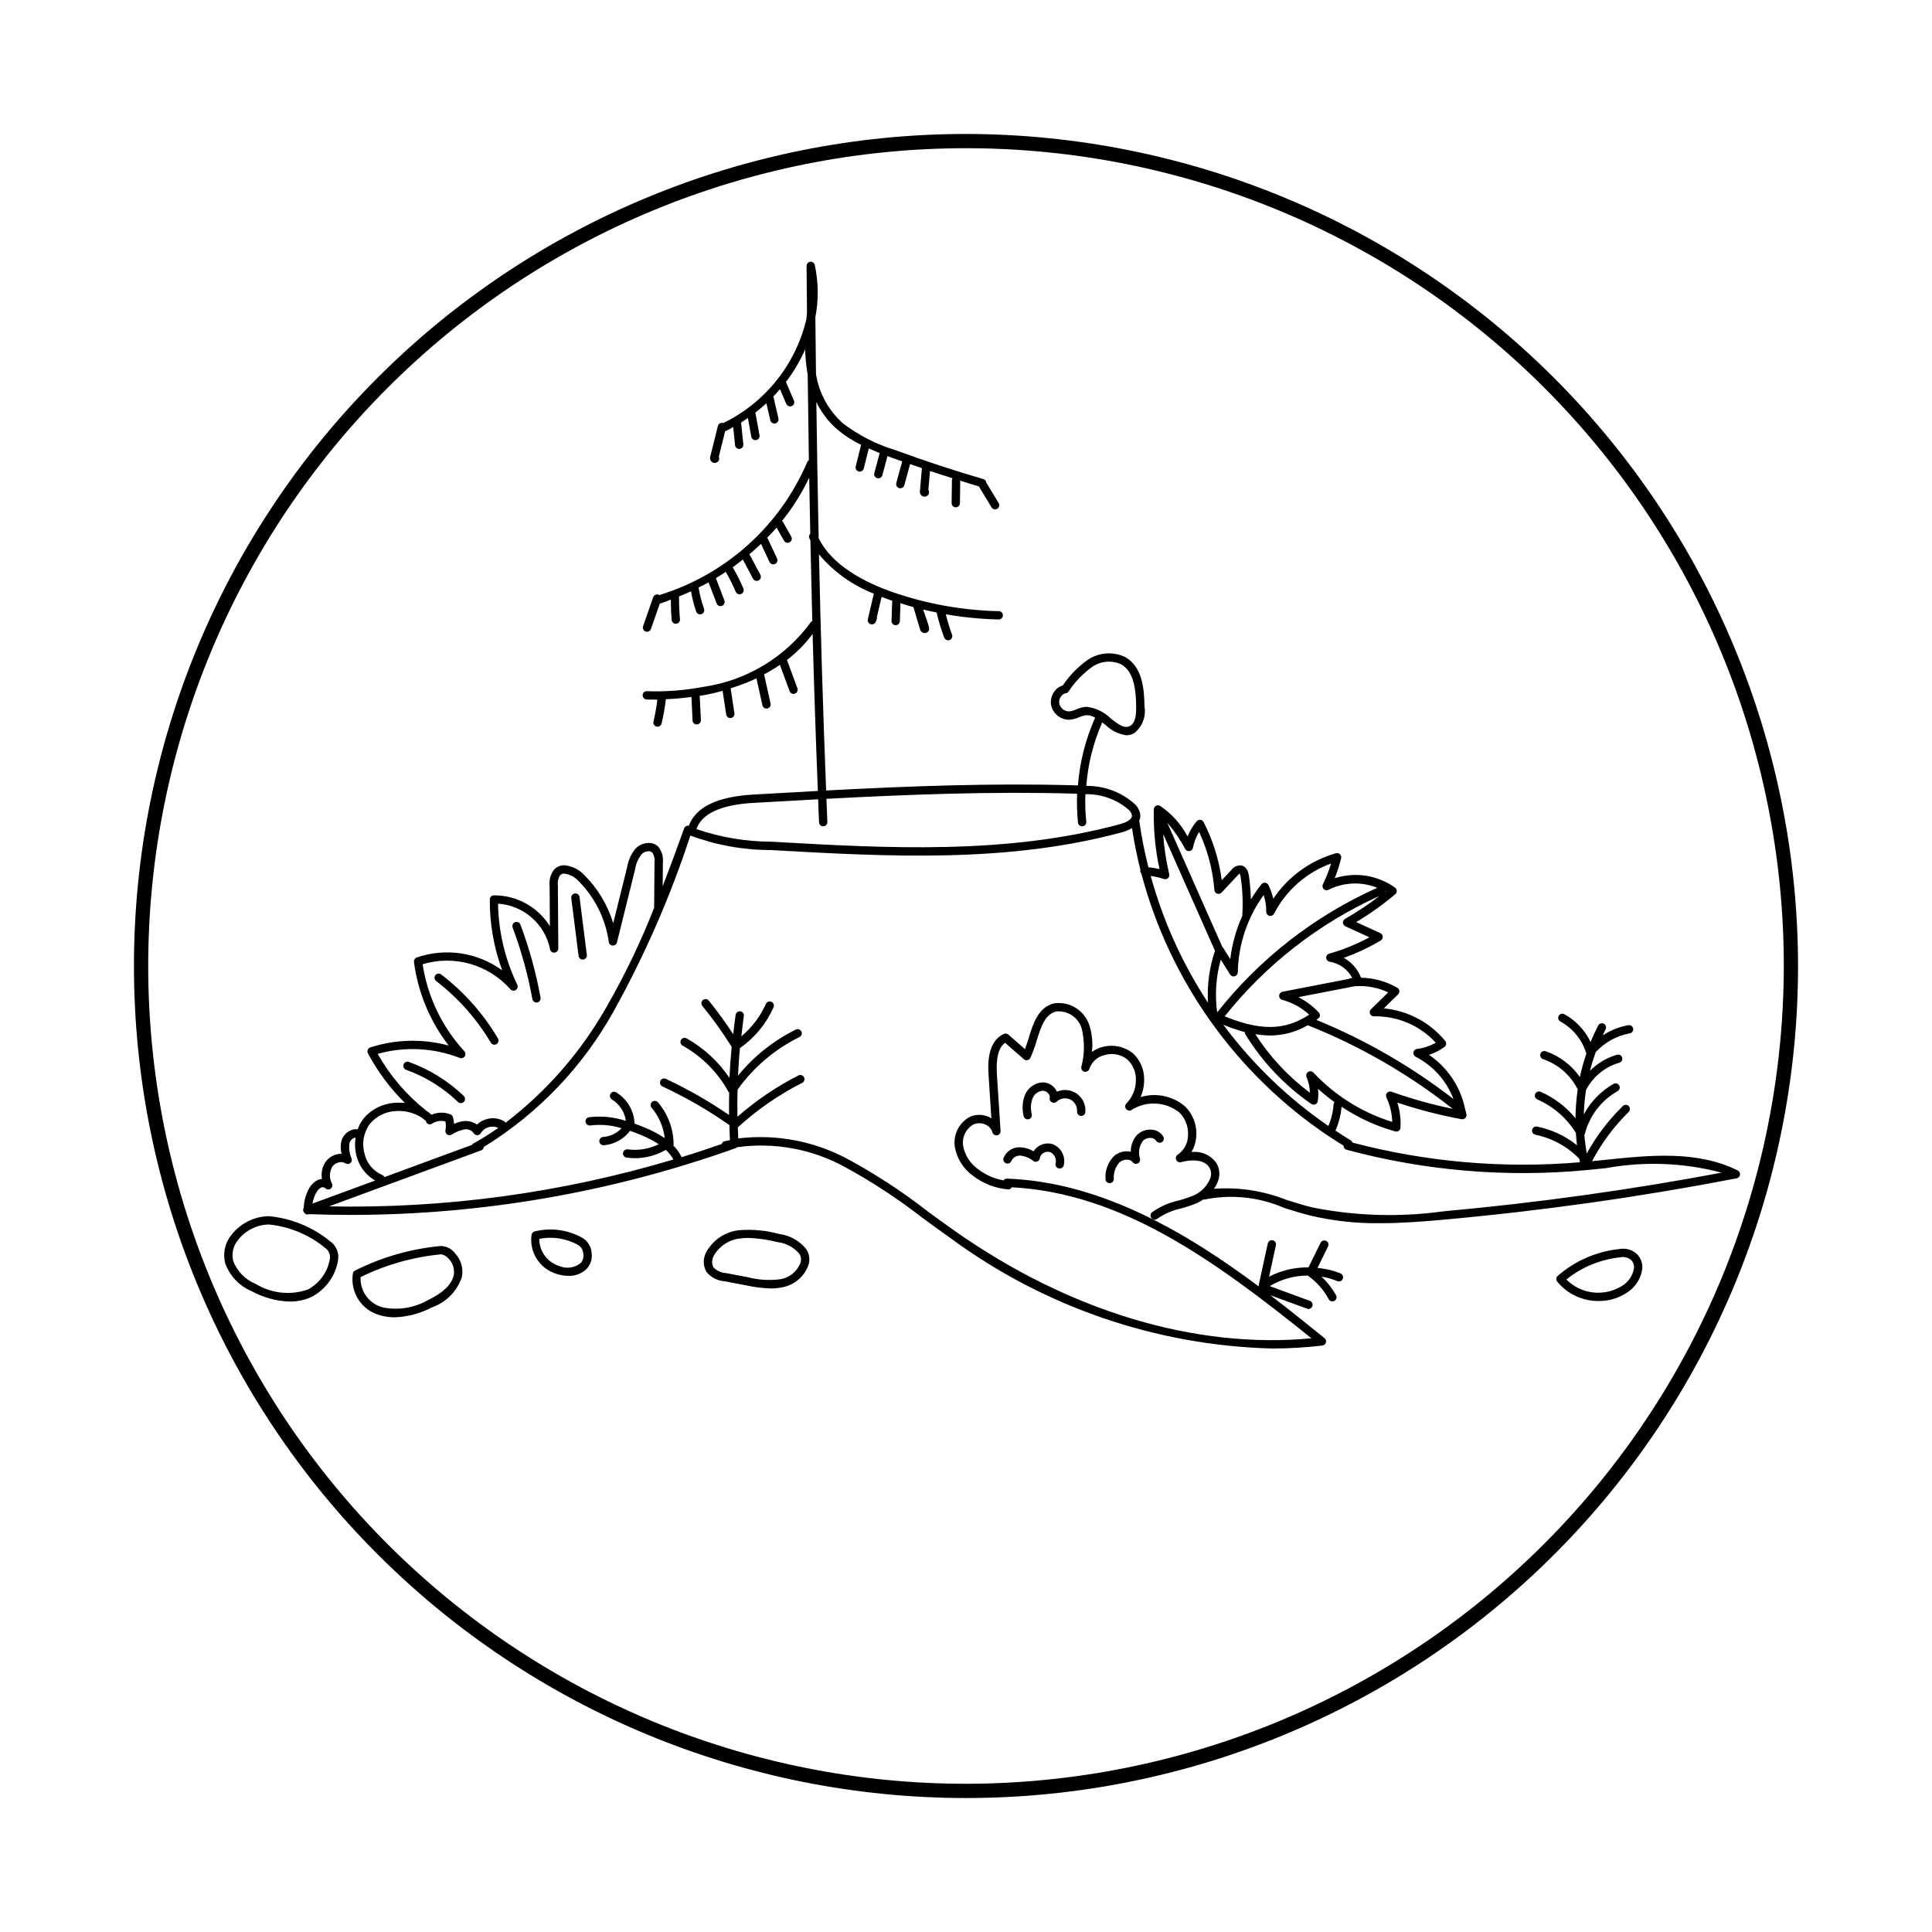 <?xml version="1.0" encoding="UTF-8"?>
<!-- Uploaded to: ICON Repo, www.iconrepo.com, Generator: ICON Repo Mixer Tools -->
<svg fill="#000000" width="800px" height="800px" version="1.1" viewBox="144 144 512 512" xmlns="http://www.w3.org/2000/svg">
 <g>
  <path d="m400 179.5c-58.48 0-114.56 23.23-155.92 64.586-41.352 41.352-64.582 97.434-64.582 155.91 0 58.48 23.23 114.57 64.582 155.92 41.355 41.352 97.438 64.582 155.92 64.582 58.48 0 114.57-23.23 155.92-64.582 41.352-41.352 64.582-97.438 64.582-155.92-0.066-58.457-23.316-114.5-64.656-155.84-41.336-41.336-97.383-64.59-155.84-64.656zm0 437.22c-57.477 0-112.6-22.832-153.25-63.477-40.641-40.641-63.473-95.766-63.473-153.25 0-57.477 22.832-112.6 63.473-153.24 40.645-40.645 95.77-63.477 153.25-63.477 57.48 0 112.6 22.832 153.25 63.477 40.645 40.641 63.477 95.766 63.477 153.24-0.062 57.461-22.918 112.55-63.547 153.18s-95.715 63.484-153.18 63.547z"/>
  <path d="m350.52 471.02c-3.379-0.926-6.894-1.27-10.391-1.023-3.809 0.309-7.199 2.535-9 5.902-0.863 1.629-0.828 3.59 0.094 5.188 1.203 1.445 2.941 2.336 4.816 2.465l5.797 1.102c2.106 0.469 4.25 0.734 6.402 0.797 0.957 0.008 1.91-0.082 2.852-0.262 3.422-0.539 6.242-2.981 7.266-6.293 0.312-1.309 0.07-2.688-0.664-3.816-1.766-2.238-4.34-3.695-7.172-4.059zm5.688 7.387v-0.004c-0.828 2.465-2.973 4.254-5.547 4.621-2.812 0.355-5.664 0.172-8.41-0.535l-5.793-1.102c-1.281-0.062-2.496-0.605-3.394-1.52-0.473-0.969-0.445-2.106 0.074-3.047 1.496-2.66 4.223-4.402 7.269-4.641 0.645-0.078 1.293-0.113 1.945-0.113 2.598 0.098 5.18 0.469 7.699 1.109h0.004c2.246 0.266 4.309 1.371 5.777 3.09 0.422 0.625 0.559 1.402 0.375 2.137z"/>
  <path d="m260.77 474.21h-0.004c-7.894 0.73-15.578 2.934-22.66 6.5-0.277 0.137-0.488 0.391-0.57 0.691-0.859 5.106 2.379 10.008 7.414 11.219 1.188 0.324 2.414 0.484 3.648 0.48 3.449-0.125 6.824-1.027 9.879-2.633 3.738-1.312 6.664-4.277 7.926-8.031 0.441-2.238-0.207-4.555-1.754-6.231-0.898-1.246-2.344-1.988-3.879-1.996zm3.488 7.719c-0.594 2.516-2.801 4.656-6.734 6.555h-0.004c-3.617 2.102-7.875 2.816-11.984 2.012-3.664-0.906-6.168-4.281-5.973-8.051 6.707-3.301 13.961-5.348 21.406-6.039 0.797 0.168 1.508 0.609 2.012 1.246 1.066 1.152 1.535 2.731 1.277 4.277z"/>
  <path d="m285.68 470.34c-0.398 0.098-0.707 0.41-0.805 0.812-0.703 4.691 2.188 9.18 6.75 10.484 0.965 0.312 1.977 0.473 2.992 0.477 1.863 0.074 3.672-0.641 4.977-1.973 1.027-1.199 1.453-2.797 1.16-4.344-0.168-1.496-0.992-2.84-2.254-3.664-3.883-2.227-8.477-2.871-12.82-1.793zm12.289 8.305c-1.566 1.34-3.754 1.684-5.66 0.895-3.199-0.945-5.394-3.883-5.398-7.219 3.59-0.723 7.316-0.109 10.488 1.723h0.004-0.004c0.668 0.5 1.094 1.258 1.176 2.086 0.18 0.887-0.043 1.809-0.605 2.516z"/>
  <path d="m231.42 472.9c-4.606-3.742-10.215-6.035-16.121-6.598-0.117 0-0.234 0-0.352 0.004-3.809 0.16-7.352 2-9.668 5.023-1.672 2.086-2.266 4.836-1.605 7.426 1.211 3.375 3.785 6.086 7.098 7.465 3.082 1.668 6.508 2.598 10.008 2.711 1.973 0.016 3.926-0.391 5.727-1.199 3.809-1.973 6.449-5.644 7.109-9.883 0.266-1.934-0.586-3.848-2.195-4.949zm-5.824 12.828c-4.59 1.609-9.66 1.07-13.805-1.469-2.754-1.109-4.926-3.312-5.988-6.086-0.477-1.934-0.016-3.981 1.246-5.523 1.906-2.488 4.816-4.004 7.949-4.137 0.102 0 0.207-0.004 0.309-0.004v-0.004c5.469 0.57 10.645 2.734 14.891 6.227 0.941 0.66 1.414 1.805 1.219 2.941-0.598 3.438-2.746 6.406-5.82 8.055z"/>
  <path d="m573.28 474.99c-6.094 0.617-11.844 3.109-16.465 7.125-0.438 0.383-0.504 1.039-0.152 1.5 2.695 3.32 6.762 5.223 11.035 5.16 2.606 0.027 5.16-0.715 7.34-2.141 2.262-1.371 3.793-3.684 4.172-6.301 0.156-1.457-0.344-2.906-1.367-3.957-1.219-1.152-2.91-1.664-4.562-1.387zm0.527 9.816h-0.004c-4.707 2.914-10.801 2.199-14.703-1.727 4.129-3.312 9.129-5.359 14.395-5.894 1-0.188 2.027 0.09 2.797 0.758 0.555 0.586 0.816 1.391 0.719 2.191-0.324 1.957-1.496 3.668-3.207 4.672z"/>
  <path d="m604.51 454.18c-10.812-5.344-23.191-4.047-35.168-2.801-1.148 0.121-2.285 0.23-3.426 0.344 2.535-4.828 5.809-9.227 9.703-13.043 0.207-0.203 0.328-0.484 0.332-0.777s-0.109-0.574-0.316-0.785c-0.207-0.211-0.484-0.328-0.777-0.332-0.293 0-0.578 0.113-0.785 0.32-3.785 3.703-7.008 7.938-9.566 12.57-0.293-1.648-0.508-3.309-0.633-4.981 0.043-0.078 0.113-0.137 0.133-0.227 1.234-4.789 4.367-8.871 8.676-11.305 0.531-0.297 0.723-0.969 0.426-1.5s-0.969-0.727-1.5-0.43c-3.34 1.906-6.074 4.719-7.883 8.113 0.062-2.172 0.258-4.336 0.59-6.484 1.82-3.516 5.008-6.125 8.812-7.223 0.586-0.164 0.93-0.773 0.766-1.359-0.168-0.586-0.773-0.93-1.363-0.766-2.715 0.785-5.184 2.25-7.172 4.258 0.426-1.676 0.938-3.328 1.531-4.953 2.379-2.594 5.539-4.34 9.004-4.961 0.289-0.051 0.543-0.211 0.715-0.453 0.168-0.238 0.234-0.535 0.188-0.824-0.113-0.594-0.676-0.992-1.273-0.898-2.414 0.434-4.719 1.352-6.769 2.703 0.254-0.531 0.473-1.078 0.746-1.602 0.285-0.539 0.074-1.207-0.465-1.488-0.539-0.281-1.203-0.074-1.488 0.465-0.746 1.422-1.422 2.879-2.031 4.371h0.004c-1.496-3.117-3.93-5.691-6.957-7.363-0.535-0.289-1.207-0.09-1.496 0.445-0.289 0.535-0.094 1.203 0.441 1.496 3.285 1.793 5.742 4.797 6.848 8.371 0.012 0.039 0.047 0.062 0.062 0.098v0.004c-0.703 2.039-1.285 4.121-1.742 6.231-2.223-3.176-5.394-5.566-9.062-6.832-0.277-0.098-0.582-0.074-0.844 0.059-0.262 0.129-0.461 0.363-0.551 0.645-0.188 0.578 0.125 1.199 0.703 1.391 3.996 1.367 7.297 4.246 9.188 8.02-0.371 2.539-0.57 5.098-0.586 7.664-2.484-3.039-5.648-5.445-9.238-7.027-0.562-0.242-1.211 0.016-1.453 0.574-0.242 0.562 0.016 1.211 0.574 1.453 4.227 1.852 7.789 4.949 10.215 8.875 0.07 1.09 0.156 2.18 0.297 3.262h-0.004c-3.086-2.469-6.719-4.168-10.594-4.945-0.289-0.059-0.586 0-0.828 0.164-0.246 0.164-0.41 0.418-0.465 0.707-0.055 0.289 0.004 0.586 0.168 0.828 0.164 0.242 0.418 0.41 0.707 0.465 4.426 0.91 8.473 3.129 11.621 6.371 0.062 0.309 0.102 0.617 0.168 0.926l0.004-0.004c-20.242 1.723-40.625-0.039-60.27-5.207-0.07-0.234-0.223-0.438-0.426-0.574-1.391-0.832-2.742-1.723-4.094-2.609 0.891-2 1.441-4.141 1.621-6.324 4.367 2.918 9.164 5.125 14.219 6.543 0.098 0.027 0.195 0.043 0.293 0.039 0.582 0 1.066-0.453 1.102-1.039 0.133-2.246-0.152-4.5-0.836-6.644 5.57 1.871 11.262 3.344 17.039 4.406 0.348 0.047 0.699-0.059 0.961-0.289 0.258-0.242 0.379-0.594 0.332-0.945-0.055-0.414-0.223-0.797-0.301-1.207-0.012-0.086-0.031-0.172-0.066-0.25-1.195-5.859-4.633-11.016-9.582-14.371 1.469-0.473 2.856-1.18 4.102-2.09 0.246-0.176 0.406-0.445 0.445-0.746 0.043-0.301-0.043-0.602-0.234-0.836-4.059-4.938-9.922-8.047-16.285-8.641l3.797-3.719c0.246-0.242 0.367-0.586 0.324-0.926-0.043-0.34-0.242-0.645-0.539-0.816-2.926-1.691-6.231-2.606-9.609-2.664-0.859-2.242-2.484-4.109-4.586-5.273 3.414-1.199 6.695-2.738 9.801-4.598 0.352-0.207 0.559-0.594 0.535-1-0.023-0.41-0.27-0.773-0.645-0.945l-6.391-2.926v-0.004c3.652-2.172 7.117-4.644 10.359-7.394 0.258-0.219 0.398-0.543 0.387-0.879-0.012-0.34-0.176-0.652-0.449-0.852-4.637-3.312-10.562-4.238-15.984-2.496 0.691-1.723 1.254-3.492 1.688-5.297 0.094-0.379-0.023-0.777-0.305-1.047-0.277-0.277-0.684-0.383-1.059-0.273-6.789 1.922-12.676 6.191-16.617 12.047-0.27-1.262-0.703-2.481-1.281-3.633-0.168-0.336-0.496-0.562-0.867-0.602-0.375-0.051-0.746 0.105-0.977 0.406-1.023 1.285-1.961 2.633-2.809 4.039-0.043-2.117-0.219-4.231-0.523-6.328-0.301-1.969-1.254-2.555-2-2.695-1.023-0.105-2.027 0.344-2.629 1.176l-2.562 2.746c-0.711-5.383-2.344-10.598-4.82-15.426-0.168-0.328-0.488-0.547-0.855-0.59-0.363-0.043-0.727 0.098-0.965 0.379-1.023 1.199-1.84 2.562-2.414 4.035-1.73-3.254-4.231-6.035-7.277-8.102-0.336-0.207-0.758-0.215-1.102-0.02-0.344 0.188-0.559 0.547-0.57 0.938-0.133 5.316 0.375 10.625 1.508 15.82-0.969-0.223-1.957-0.383-2.949-0.48-1.012-3.988-1.812-8.031-2.391-12.109-0.008-0.055-0.062-0.086-0.078-0.137 0.223-0.461 0.336-0.965 0.328-1.477-0.086-1.148-0.602-2.223-1.449-3.008-3.527-3.172-8.125-4.894-12.871-4.82 0.449-5.812 1.879-11.508 4.231-16.84 0.285 0.219 0.57 0.438 0.855 0.656v0.004c1.5 1.484 3.434 2.453 5.519 2.758 0.75-0.004 1.484-0.207 2.133-0.586 2.098-1.668 3.129-4.348 2.691-6.996-0.055-5.113-0.711-10.672-5.113-13.145h0.004c-3.254-1.566-7.102-1.25-10.055 0.824-2.547 1.824-4.746 4.086-6.492 6.688-0.82 0.238-1.543 0.727-2.062 1.402-0.812 0.984-1.203 2.25-1.078 3.519 0.359 2.434 2.465 4.223 4.926 4.18 0.887-0.082 1.75-0.312 2.562-0.68 0.566-0.25 1.16-0.426 1.773-0.523 0.867-0.043 1.727 0.18 2.461 0.641-2.547 5.684-4.086 11.766-4.559 17.973-0.324-0.012-0.656-0.027-0.977-0.039-21.906-0.621-44.02 0.223-65.758 1.375-0.844-21.262-1.461-42.383-1.898-62.574l0.004 0.004c3.891 4.633 8.891 8.211 14.531 10.402l-1.586 6.801c-0.133 0.562 0.195 1.133 0.746 1.305 0.105 0.031 0.219 0.051 0.328 0.047 0.453 0.004 0.863-0.273 1.027-0.699l0.234-0.594c0.078-0.195 0.102-0.41 0.059-0.621l1.258-5.387c0.746 0.289 1.496 0.582 2.211 0.828 0.211 0.074 0.43 0.125 0.641 0.195-0.004 0.039-0.047 0.062-0.051 0.105l-0.176 5.238 0.004 0.004c-0.012 0.293 0.094 0.578 0.293 0.793 0.199 0.215 0.477 0.34 0.77 0.348h0.039c0.594 0.004 1.082-0.469 1.102-1.062l0.16-4.773c1.145 0.359 2.281 0.734 3.441 1.047l1.727 5.836 0.004 0.004c0.137 0.566 0.617 0.984 1.199 1.035h0.078c0.355 0 0.695-0.164 0.914-0.441 0.445-0.582 0.453-0.691-1.355-5.805 1.191 0.285 2.387 0.551 3.59 0.789l-0.008 0.051c0.523 2.246 1.195 4.457 2.012 6.613 0.164 0.426 0.574 0.707 1.031 0.707 0.133 0.004 0.266-0.02 0.391-0.066 0.574-0.219 0.859-0.855 0.641-1.43-0.648-1.766-1.195-3.566-1.641-5.394 4.625 0.801 9.305 1.258 14 1.371h0.023c0.602 0 1.094-0.484 1.102-1.09 0.004-0.602-0.473-1.098-1.078-1.113-9.582-0.203-19.07-1.906-28.129-5.043-7.098-2.469-16.074-6.957-19.621-14.312-0.258-12.469-0.457-24.52-0.613-36.035h0.004c1.367 2.816 3.301 5.32 5.684 7.352 1.891 1.566 3.965 2.898 6.176 3.965l-1.434 5.719c-0.148 0.59 0.211 1.188 0.805 1.336 0.086 0.023 0.176 0.035 0.266 0.035 0.504 0 0.945-0.344 1.07-0.832l1.328-5.309c0.945 0.422 1.895 0.84 2.875 1.227l-1.418 5.301 0.004 0.004c-0.156 0.586 0.191 1.191 0.781 1.352 0.094 0.023 0.188 0.035 0.285 0.035 0.5 0 0.934-0.336 1.066-0.816l1.355-5.082c0.398 0.148 0.789 0.305 1.188 0.453 0.898 0.328 1.816 0.621 2.715 0.945l-1.562 5.754 0.004-0.004c-0.078 0.281-0.039 0.582 0.105 0.836 0.145 0.254 0.387 0.441 0.668 0.516 0.094 0.027 0.191 0.039 0.289 0.039 0.5 0 0.938-0.332 1.066-0.812l1.523-5.606c1.043 0.367 2.086 0.73 3.133 1.09l-0.531 6.113c-0.074 0.609 0.289 1.188 0.867 1.391 0.105 0.035 0.215 0.051 0.328 0.051 0.438 0.016 0.852-0.215 1.07-0.594 0.223-0.379 0.215-0.852-0.02-1.223l0.434-4.992c1.988 0.664 3.973 1.289 5.965 1.918h0.004c-0.086 0.133-0.141 0.281-0.164 0.438l-0.082 6.148c-0.004 0.293 0.105 0.574 0.312 0.785 0.203 0.211 0.48 0.328 0.773 0.332h0.016c0.605 0 1.094-0.484 1.102-1.086l0.078-5.981c1.68 0.52 3.359 1.074 5.035 1.566 0.023 0.055-0.008 0.117 0.027 0.168l3.234 5.348c0.316 0.52 0.992 0.688 1.516 0.375 0.25-0.152 0.43-0.398 0.5-0.684 0.07-0.281 0.023-0.582-0.125-0.832l-3.234-5.348c-0.012-0.02-0.039-0.02-0.055-0.039v-0.004c-0.02-0.426-0.297-0.797-0.699-0.934-7.863-2.301-15.777-4.91-23.531-7.75-4.934-1.512-9.559-3.875-13.676-6.984-3.856-3.398-6.406-8.035-7.215-13.109-0.062-5.152-0.117-10.18-0.168-15.059 0.883-4.582 0.832-9.297-0.152-13.859-0.113-0.559-0.637-0.934-1.199-0.859-0.562 0.062-0.984 0.539-0.98 1.105 0.035 4.012 0.07 8.176 0.113 12.426-0.062 0.562-0.109 1.117-0.16 1.676-2.832 12.031-10.934 22.152-22.055 27.551-0.023-0.008-0.035-0.039-0.059-0.043-0.59-0.137-1.184 0.219-1.34 0.805l-2.023 8.113c-0.203 0.68 0.156 1.395 0.82 1.641 0.105 0.031 0.219 0.051 0.332 0.047 0.422 0 0.816-0.207 1.051-0.555 0.191-0.348 0.219-0.762 0.07-1.125l1.695-6.801c0.094-0.02 0.188 0.027 0.281-0.02 0.633-0.312 1.223-0.676 1.836-1.012l0.488 4.801c0.055 0.559 0.527 0.988 1.094 0.988l0.113-0.004c0.293-0.031 0.559-0.176 0.746-0.402 0.184-0.227 0.27-0.52 0.238-0.809l-0.59-5.766c0.621-0.387 1.207-0.809 1.805-1.223l0.898 4.981h0.004c0.094 0.523 0.551 0.902 1.082 0.906 0.066 0 0.133-0.008 0.199-0.016 0.602-0.109 0.996-0.684 0.891-1.285l-1.09-6.019c1.012-0.785 1.988-1.602 2.918-2.457l1.035 4.516c0.117 0.5 0.562 0.855 1.074 0.855 0.086 0 0.168-0.008 0.246-0.023 0.594-0.137 0.965-0.73 0.832-1.324l-1.301-5.676c-0.012-0.051-0.066-0.066-0.082-0.113 0.625-0.645 1.215-1.309 1.793-1.98l1.672 3.91v-0.004c0.176 0.406 0.574 0.672 1.016 0.672 0.148 0 0.293-0.031 0.43-0.09 0.27-0.113 0.484-0.332 0.594-0.602 0.109-0.273 0.105-0.574-0.012-0.844l-2.117-4.945c2.035-2.668 3.746-5.566 5.098-8.641 0.043 2.227 0.266 4.445 0.66 6.637 0.09 7.359 0.195 14.918 0.32 22.746-0.172 0.102-0.316 0.25-0.41 0.43-7.246 16.996-21.625 29.926-39.297 35.332-0.062-0.035-0.082-0.113-0.152-0.137-0.574-0.191-1.199 0.109-1.406 0.68l-2.672 7.684v0.004c-0.094 0.273-0.078 0.578 0.047 0.844 0.129 0.262 0.355 0.465 0.633 0.562 0.117 0.039 0.238 0.059 0.363 0.059 0.469 0 0.883-0.297 1.039-0.738l2.34-6.715c0.066-0.004 0.129-0.012 0.195-0.031 0.938-0.305 1.816-0.707 2.734-1.047 0.012 1.805 0.062 3.621 0.219 5.406 0.055 0.566 0.527 1.004 1.098 1.004l0.098-0.004c0.293-0.027 0.562-0.168 0.75-0.391s0.281-0.516 0.254-0.805c-0.176-1.992-0.262-4.027-0.25-6.043 1.066-0.434 2.129-0.863 3.164-1.344 0.328 1.816 0.789 3.609 1.383 5.359 0.152 0.441 0.57 0.738 1.039 0.738 0.125 0 0.246-0.023 0.363-0.059 0.277-0.098 0.504-0.301 0.633-0.566 0.125-0.262 0.141-0.566 0.043-0.844-0.637-1.84-1.125-3.727-1.453-5.644 0.891-0.449 1.801-0.867 2.664-1.352l2.133 5.57c0.219 0.566 0.855 0.852 1.422 0.633 0.57-0.215 0.855-0.852 0.637-1.418l-2.25-5.883-0.02-0.023c0.895-0.535 1.75-1.113 2.617-1.688 1 1.699 1.887 3.469 2.652 5.289 0.172 0.41 0.574 0.676 1.016 0.676 0.148 0 0.293-0.027 0.426-0.086 0.562-0.234 0.828-0.883 0.594-1.445-0.812-1.938-1.758-3.816-2.824-5.625l-0.008-0.008c0.926-0.656 1.789-1.371 2.676-2.066l2.703 5.082c0.137 0.258 0.371 0.453 0.648 0.543 0.281 0.086 0.586 0.059 0.844-0.082 0.262-0.137 0.453-0.371 0.539-0.652s0.055-0.582-0.082-0.844l-2.852-5.356c-0.02-0.035-0.062-0.039-0.086-0.07 1.07-0.898 2.106-1.816 3.106-2.773l2.25 4.812h0.004c0.18 0.387 0.57 0.633 0.996 0.633 0.164 0 0.32-0.035 0.469-0.102 0.266-0.125 0.469-0.348 0.57-0.625 0.098-0.273 0.086-0.578-0.039-0.844l-2.516-5.379c-0.027-0.055-0.09-0.062-0.121-0.109 0.859-0.879 1.727-1.75 2.527-2.672l1.957 3.453c0.301 0.531 0.977 0.715 1.504 0.414 0.531-0.301 0.715-0.977 0.414-1.508l-2.269-4c-0.043-0.074-0.129-0.082-0.184-0.145l0.004 0.004c2.848-3.527 5.269-7.379 7.207-11.477 0.086 4.894 0.18 9.859 0.281 14.887-0.305 0.285-0.41 0.719-0.27 1.109 0.082 0.207 0.215 0.383 0.305 0.586 0.145 7.027 0.312 14.16 0.5 21.391-0.105 0.082-0.246 0.113-0.32 0.234-6.801 9.387-17.125 15.613-28.602 17.25-4.902 0.934-9.898 1.316-14.887 1.137-0.297-0.027-0.59 0.07-0.809 0.273s-0.34 0.492-0.336 0.789c-0.02 0.605 0.453 1.117 1.062 1.141 0.832 0.031 1.668 0.043 2.508 0.043 0.109 0 0.219-0.016 0.328-0.016-0.238 1.961-0.578 3.906-1.023 5.832-0.066 0.285-0.02 0.586 0.133 0.836 0.152 0.246 0.398 0.426 0.684 0.492 0.086 0.02 0.172 0.031 0.258 0.031 0.508 0 0.953-0.352 1.07-0.848 0.5-2.125 0.879-4.281 1.137-6.449 2.269-0.086 4.527-0.285 6.777-0.598l0.289 6.234h-0.004c0.031 0.59 0.516 1.051 1.102 1.047h0.055c0.609-0.027 1.078-0.547 1.051-1.156l-0.301-6.438c0.438-0.074 0.883-0.105 1.32-0.188 1.621-0.312 3.203-0.688 4.746-1.113l0.945 6.269c0.078 0.539 0.539 0.941 1.086 0.938 0.055 0 0.109-0.004 0.168-0.012v0.004c0.602-0.094 1.016-0.652 0.926-1.254l-0.996-6.613-0.004-0.004c2.336-0.723 4.621-1.602 6.836-2.629l1.59 7.144c0.117 0.504 0.562 0.859 1.078 0.859 0.082 0.004 0.16-0.004 0.238-0.023 0.598-0.133 0.973-0.723 0.84-1.32l-1.68-7.547c-0.016-0.062-0.078-0.086-0.102-0.145v0.004c1.461-0.777 2.883-1.633 4.25-2.562l2.578 6.984c0.16 0.434 0.574 0.719 1.035 0.719 0.129 0 0.258-0.023 0.379-0.07 0.277-0.098 0.5-0.305 0.621-0.57 0.125-0.266 0.137-0.57 0.035-0.844l-2.762-7.484-0.02-0.02c2.582-1.973 4.871-4.297 6.805-6.906 0.367 13.656 0.832 27.609 1.391 41.613-5.738 0.309-11.473 0.629-17.145 0.957-9.512 0.543-15.238 3.316-17.047 8.262-0.211-0.047-0.43-0.027-0.629 0.059-0.293 0.117-0.52 0.355-0.625 0.656-1.891 5.289-3.769 10.363-5.68 15.336l0.055-6.273c0.168-1.488-0.25-2.977-1.156-4.164-0.684-0.691-1.617-1.078-2.586-1.066-1.293 0.016-2.523 0.531-3.445 1.438-1.199 1.426-1.988 3.152-2.289 4.992l-3.684 14.84h-0.004c-1.473-4.848-4.125-9.25-7.719-12.816-1.371-1.457-3.234-2.359-5.227-2.531h-0.121c-1.012 0.012-1.973 0.445-2.652 1.195-0.898 1.219-1.305 2.731-1.137 4.231l0.074 10.715v0.004c-3.195-5.129-8.824-8.223-14.867-8.172-0.59 0.016-1.059 0.5-1.062 1.09-0.039 6.41 1.078 12.77 3.289 18.785-6.543-4.777-15.012-6.051-22.668-3.398-0.48 0.176-0.777 0.66-0.715 1.172 1.055 8.066 4.231 15.711 9.203 22.152-6.82-1.84-14.031-1.668-20.758 0.496-0.309 0.102-0.559 0.332-0.684 0.633-0.121 0.301-0.105 0.645 0.047 0.934 2.578 4.867 5.891 9.309 9.82 13.164-0.906-0.102-1.82-0.117-2.731-0.043-3.215 0.195-6.207 1.707-8.273 4.176-0.66 0.859-1.176 1.82-1.527 2.848-0.48-0.066-0.965-0.031-1.43 0.105-1.309 0.414-2.344 1.418-2.801 2.711-0.348 1.199-0.359 2.469-0.035 3.672-0.355-0.008-0.707 0.023-1.055 0.086-1.328 0.27-2.504 1.039-3.269 2.156-0.836 1.312-1.152 2.891-0.887 4.422-0.43 0.035-0.852 0.148-1.242 0.336-0.98 0.527-1.773 1.352-2.262 2.352-0.82 1.527-1.273 3.227-1.32 4.961-0.277 0.457-0.184 1.051 0.227 1.395 0.199 0.238 0.492 0.375 0.801 0.379h0.023c0.09-0.004 0.145-0.078 0.23-0.102 3.691 0.133 7.379 0.203 11.059 0.203v0.004c34.812 0 69.367-5.988 102.15-17.707 0.109-0.059 0.211-0.137 0.293-0.23 9.965-1.402 20.117 0.492 28.906 5.391 7.07 3.875 13.824 8.305 20.188 13.254 2.496 1.836 4.988 3.672 7.519 5.445h0.004c24.723 18.219 54.434 28.422 85.133 29.246 4.484 0.004 8.969-0.258 13.422-0.785 0.438-0.055 0.805-0.363 0.93-0.793 0.121-0.426-0.023-0.883-0.367-1.16-4.453-3.606-9.266-7.488-14.367-11.383l9.727 3.566v-0.004c0.121 0.047 0.246 0.07 0.379 0.07 0.531 0 0.992-0.383 1.082-0.91 0.094-0.523-0.203-1.043-0.703-1.227l-10.637-3.902-0.004 0.004c3.055-1.844 6.559-2.816 10.125-2.809 0.027 0.027 0.031 0.07 0.062 0.09 2.266 1.613 4.125 3.723 5.441 6.172 0.137 0.258 0.371 0.453 0.652 0.539s0.586 0.055 0.844-0.086c0.258-0.137 0.449-0.375 0.535-0.656 0.082-0.281 0.051-0.582-0.09-0.84-1.023-1.836-2.328-3.5-3.867-4.93 1.441 0.223 2.852 0.621 4.199 1.18 0.266 0.117 0.57 0.121 0.844 0.012 0.273-0.105 0.492-0.32 0.605-0.59 0.117-0.27 0.121-0.574 0.012-0.844-0.109-0.273-0.32-0.492-0.59-0.605-1.957-0.793-4.019-1.285-6.121-1.461l2.801-5.684h0.004c0.129-0.262 0.148-0.566 0.055-0.844-0.094-0.277-0.293-0.508-0.555-0.637-0.266-0.129-0.566-0.148-0.844-0.055-0.277 0.098-0.508 0.297-0.637 0.562l-3.215 6.516h0.004c-3.633-0.055-7.219 0.789-10.441 2.457l1.816-8.32c0.062-0.285 0.008-0.586-0.148-0.832-0.16-0.246-0.41-0.418-0.695-0.48-0.285-0.07-0.59-0.02-0.836 0.141-0.246 0.16-0.418 0.41-0.477 0.699l-2.383 10.934c-0.023 0.164-0.008 0.328 0.043 0.484-18.879-14.082-41.691-27.723-66.809-28.613h-0.039c-0.332 0.012-0.641 0.18-0.832 0.457-2.496-0.43-4.848-1.469-6.844-3.027-2.008-1.453-3.387-3.613-3.859-6.043-0.387-2.285 0.691-4.57 2.699-5.731 1.059-0.465 2.269-0.438 3.309 0.078 0.84 0.363 1.473 1.086 1.727 1.969 0.141 0.551 0.672 0.91 1.234 0.836 0.566-0.09 0.973-0.594 0.938-1.164l-0.965-14.941c-0.285-4.438 0.43-7.203 2.176-8.418l4.965 4.344c0.258 0.23 0.609 0.32 0.949 0.254 0.336-0.07 0.621-0.297 0.77-0.605 0.676-1.504 1.242-3.051 1.695-4.637 1.094-3.512 2.125-6.824 5.055-7.652v0.004c3.106-0.383 6.027 1.559 6.879 4.574 0.797 3.328 0.754 6.801-0.125 10.105-0.105 0.582 0.266 1.141 0.84 1.27 0.574 0.113 1.137-0.227 1.309-0.781 0.598-1.812 2.098-3.184 3.961-3.613 2.133-0.668 4.461-0.211 6.18 1.223 1.418 1.375 2.203 3.273 2.172 5.25 0.051 2.356-0.852 4.637-2.5 6.324-0.398 0.391-0.441 1.02-0.102 1.461 0.34 0.445 0.961 0.562 1.438 0.277 3.922-2.496 8.992-2.242 12.648 0.629 1.711 1.68 2.559 4.047 2.309 6.43-0.102 1.922-1.094 3.684-2.688 4.766-0.465 0.289-0.645 0.875-0.422 1.375 0.215 0.508 0.773 0.773 1.305 0.621 2.609-0.727 6.137-0.793 7.473 1.391 0.512 0.859 0.613 1.906 0.27 2.844-0.816 2.078-2.43 3.738-4.481 4.617-1.27 0.516-2.57 0.949-3.894 1.297-2.543 0.555-4.949 1.617-7.066 3.129-0.473 0.387-0.543 1.082-0.16 1.555 0.383 0.473 1.078 0.543 1.551 0.16 1.895-1.316 4.031-2.242 6.285-2.723 1.418-0.375 2.805-0.84 4.16-1.391 0.605-0.27 1.18-0.598 1.723-0.977 0.098-0.004 0.18 0.051 0.277 0.02 7.137-1.469 14.559-0.691 21.234 2.234 2.234 0.695 4.543 1.41 6.809 1.984 6.059 1.441 12.273 2.125 18.5 2.043 5.785 0 11.57-0.449 17.195-0.961 25.953-2.352 51.77-6 77.355-10.938 0.465-0.09 0.82-0.465 0.883-0.934 0.066-0.469-0.176-0.926-0.602-1.137zm-172.96-122.84c-0.812 0.109-1.609 0.332-2.363 0.664-0.594 0.273-1.227 0.453-1.875 0.531-1.293-0.02-2.391-0.953-2.621-2.223-0.055-0.68 0.16-1.355 0.598-1.879 0.258-0.359 0.645-0.609 1.082-0.695 0.309-0.031 0.59-0.188 0.777-0.438 1.656-2.512 3.746-4.711 6.172-6.488 2.269-1.633 5.238-1.926 7.785-0.77 3.426 1.93 3.938 6.769 3.988 11.254 0.02 1.93-0.141 4.242-1.578 5.055-1.461 0.82-2.934-0.215-5.203-1.992v-0.004c-1.695-1.676-3.898-2.742-6.266-3.039-0.164 0-0.328 0.008-0.496 0.023zm65.863 105.27c-0.125 1.988-0.594 3.945-1.387 5.777-10.688-7.348-20.094-16.406-27.828-26.816 1.852 0.773 3.758 1.426 5.699 1.941-0.016 0.168 0.012 0.34 0.074 0.492 4.488 7.344 10.465 13.664 17.543 18.555 0.32 0.215 0.723 0.25 1.074 0.098 0.348-0.156 0.594-0.48 0.645-0.859 0.145-1.078 0.164-2.168 0.055-3.254 1.395 1.266 2.859 2.449 4.387 3.547-0.141 0.141-0.234 0.32-0.262 0.52zm15.359-3.285v-0.004c-0.418-0.148-0.887-0.031-1.188 0.301-0.297 0.332-0.371 0.809-0.18 1.211 0.961 2.027 1.492 4.234 1.551 6.481-7.977-2.473-15.172-6.977-20.883-13.074-0.363-0.391-0.953-0.465-1.402-0.176-0.449 0.289-0.629 0.859-0.422 1.352 0.551 1.324 0.855 2.734 0.898 4.168-5.719-4.262-10.617-9.516-14.469-15.52 1.27 0.215 2.551 0.328 3.84 0.348 3.531 0.008 7-0.93 10.047-2.715 13.809 5.481 26.742 12.941 38.402 22.148-5.496-1.133-10.906-2.644-16.195-4.523zm-0.883-26.336-4.562 4.469v-0.004c-0.328 0.316-0.426 0.801-0.246 1.219 0.172 0.422 0.59 0.691 1.047 0.668 6.203-0.133 12.164 2.41 16.359 6.984-1.516 0.887-3.203 1.449-4.949 1.641-0.488 0.055-0.883 0.426-0.969 0.906-0.082 0.484 0.164 0.965 0.605 1.18 4.606 2.367 8.172 6.356 10.004 11.199-11.109-8.605-23.34-15.66-36.348-20.973 0.156-0.105 0.328-0.199 0.48-0.305h-0.004c0.266-0.184 0.438-0.469 0.473-0.789 0.035-0.316-0.07-0.637-0.285-0.871-1.551-1.66-3.383-3.035-5.41-4.059l14.91-2.887h-0.004c3.059-0.238 6.121 0.32 8.898 1.617zm-11.352-17.516 6.379 2.922v-0.004c-3.379 1.84-6.953 3.289-10.656 4.332-0.504 0.141-0.84 0.617-0.805 1.137 0.035 0.52 0.434 0.945 0.949 1.016 2.566 0.41 4.781 2.016 5.965 4.328-0.195 0.02-0.391 0-0.582 0.027-0.133 0.016-0.211 0.125-0.32 0.184l-17.582 3.406-0.004 0.004c-0.504 0.098-0.875 0.531-0.891 1.043-0.02 0.516 0.32 0.973 0.816 1.105 2.664 0.711 5.113 2.059 7.144 3.922-4.867 3.137-10.934 5.227-22.383 0.434 10.941-13.734 24.996-24.668 41.004-31.898-2.883 2.246-5.93 4.273-9.113 6.074-0.363 0.199-0.582 0.59-0.566 1.008 0.02 0.414 0.266 0.785 0.645 0.957zm10.5-9.133c0.02-0.059-0.012-0.125-0.004-0.188 0.051 0.031 0.113 0.039 0.164 0.07-0.051 0.039-0.109 0.074-0.16 0.117zm-32.164 0.867v-0.004c0.48 1.422 0.715 2.91 0.688 4.41-0.008 0.512 0.34 0.965 0.836 1.09 0.5 0.113 1.012-0.121 1.25-0.574 3.176-6.172 8.566-10.918 15.094-13.289-0.566 1.891-1.289 3.731-2.16 5.5-0.215 0.43-0.125 0.945 0.219 1.281 0.344 0.332 0.863 0.406 1.285 0.18 4.019-2.023 8.719-2.215 12.895-0.527-16.594 7.43-31.141 18.758-42.414 33.02-0.652-4.672-0.328-9.43 0.957-13.973l2.469 3.926c0.254 0.418 0.758 0.613 1.23 0.477 0.469-0.129 0.797-0.555 0.805-1.043 0.141-7.363 2.531-14.508 6.848-20.477zm-20.766-12.195v-0.004c0.227 0.406 0.688 0.621 1.145 0.539 0.457-0.078 0.816-0.434 0.898-0.891 0.27-1.484 0.824-2.91 1.629-4.191 2.254 4.856 3.625 10.074 4.047 15.41 0.035 0.438 0.324 0.812 0.738 0.961 0.41 0.129 0.863 0.02 1.168-0.289l4.215-4.519c0.398-0.422 0.566-0.5 0.547-0.531 0.172 0.266 0.27 0.566 0.289 0.883 0.512 3.43 0.656 6.906 0.426 10.367-1.645 3.625-2.711 7.484-3.168 11.438l-1.91-3.039c-0.043-0.07-0.121-0.102-0.176-0.16l-14.609-32.953c1.844 2.141 3.441 4.481 4.762 6.977zm-5.684 7.93v-0.004c0.383 0.133 0.809 0.043 1.102-0.23 0.297-0.273 0.422-0.688 0.324-1.078-0.832-3.492-1.367-7.051-1.602-10.633l13.734 30.977c-1.5 4.422-2.129 9.094-1.852 13.754-6.785-10.344-11.91-21.684-15.188-33.613 1.184 0.18 2.348 0.453 3.481 0.824zm-108.72-20.168c5.66-0.324 11.379-0.645 17.105-0.953 0.082 2.039 0.156 4.07 0.242 6.109l0.004-0.004c0.023 0.59 0.512 1.055 1.102 1.055h0.047c0.293-0.012 0.566-0.141 0.766-0.355 0.199-0.219 0.301-0.504 0.289-0.797-0.086-2.047-0.16-4.09-0.242-6.133 21.711-1.152 43.781-2 65.609-1.379 0.27 0.008 0.547 0.023 0.82 0.031h-0.004c-0.102 2.551-0.023 5.106 0.234 7.644 0.059 0.562 0.531 0.988 1.094 0.988l0.117-0.004c0.605-0.062 1.047-0.605 0.984-1.211-0.25-2.426-0.324-4.863-0.23-7.297 4.211-0.094 8.305 1.383 11.484 4.144 0.457 0.391 0.762 0.934 0.852 1.527 0.023 1.258-2.148 1.992-3.086 2.25-30.156 8.195-61.848 6.406-92.496 4.668h0.004c-6.75-0.023-13.453-1.152-19.836-3.344 1.43-4.121 6.519-6.457 15.145-6.945zm-99.613 66.508c7.18-2 14.812-1.617 21.758 1.082 0.477 0.188 1.023 0.02 1.312-0.406 0.289-0.426 0.246-0.992-0.102-1.371-5.902-6.414-9.75-14.445-11.059-23.059 4.106-1.234 8.473-1.262 12.594-0.09 4.121 1.176 7.816 3.508 10.652 6.715 0.359 0.426 0.98 0.516 1.445 0.211 0.465-0.305 0.633-0.906 0.391-1.406-3.234-6.703-4.973-14.031-5.094-21.477 3.305 0.223 6.441 1.523 8.93 3.703 2.492 2.18 4.195 5.117 4.852 8.363 0.035 0.277 0.18 0.531 0.402 0.699 0.223 0.172 0.504 0.246 0.781 0.207 0.574-0.051 1.012-0.535 1.004-1.109l-0.113-16.633c-0.133-0.949 0.066-1.918 0.562-2.738 0.277-0.305 0.672-0.477 1.082-0.473 1.426 0.184 2.746 0.852 3.734 1.891 4.406 4.379 7.258 10.082 8.113 16.238 0.07 0.523 0.504 0.922 1.035 0.953 0.527 0.031 1.004-0.32 1.129-0.836l4.82-19.41c0.211-1.453 0.805-2.824 1.719-3.977 0.492-0.484 1.148-0.766 1.836-0.781h0.02c0.375-0.012 0.738 0.129 1.008 0.387 0.484 0.781 0.68 1.711 0.551 2.621l-0.102 11.988c-3.508 8.965-7.676 17.656-12.469 26.004-6.777 12.039-15.934 22.574-26.91 30.965-0.07-0.09-0.082-0.207-0.18-0.273v-0.004c-1.344-0.867-2.988-1.145-4.543-0.762-1.062 0.242-2.043 0.766-2.832 1.52-1.059-0.734-2.352-1.059-3.637-0.914-0.848 0.121-1.668 0.367-2.441 0.738-0.039-0.609-0.141-1.215-0.309-1.805-0.09-0.324-0.328-0.59-0.641-0.719-1.645-0.656-3.484-0.613-5.102 0.113-0.035-0.039-0.027-0.102-0.066-0.137-0.402-0.359-0.832-0.688-1.285-0.984-5.219-4.133-9.582-9.238-12.848-15.035zm4.68 15.172c2.422-0.199 4.848 0.387 6.906 1.68 0.383 0.301 0.766 0.59 1.156 0.879 0.023 0.016 0.055 0.004 0.078 0.02-0.004 0.148 0.027 0.297 0.086 0.434 0.164 0.242 0.418 0.41 0.703 0.469 0.289 0.055 0.586-0.004 0.828-0.168 1.039-0.676 2.312-0.887 3.512-0.578 0.148 0.773 0.152 1.57 0.008 2.344-0.059 0.32 0.027 0.656 0.238 0.906 0.207 0.254 0.52 0.398 0.848 0.398 0.191 0 0.379-0.051 0.543-0.145 1.027-0.672 2.172-1.141 3.371-1.387 0.938-0.176 1.895 0.195 2.465 0.965 0.191 0.348 0.559 0.566 0.957 0.566h0.008-0.004c0.398 0 0.762-0.215 0.957-0.559 0.516-0.836 1.355-1.426 2.32-1.621 0.777-0.176 1.586-0.086 2.305 0.246-2.16 1.516-4.398 2.914-6.711 4.191-0.121 0.066-0.156 0.199-0.242 0.301l-23.223 8.547c-0.117-0.266-0.332-0.473-0.602-0.578-2.367-1.016-4.106-3.102-4.668-5.613-0.789-2.723-0.266-5.652 1.422-7.93 1.688-2.004 4.125-3.223 6.738-3.367zm-21.035 21.738c0.273-0.602 0.727-1.102 1.293-1.438 0.352-0.199 0.785-0.168 1.105 0.078 0.359 0.422 0.977 0.512 1.441 0.211s0.633-0.902 0.395-1.402c-0.734-1.383-0.711-3.047 0.059-4.414 0.441-0.625 1.109-1.062 1.863-1.207 0.559-0.129 1.145-0.031 1.633 0.27 0.391 0.262 0.906 0.25 1.281-0.035 0.375-0.285 0.527-0.777 0.379-1.227-0.609-1.324-0.797-2.809-0.531-4.246 0.227-0.613 0.723-1.086 1.348-1.289 0.086-0.027 0.133 0.035 0.211 0.023-0.234 1.605-0.145 3.238 0.266 4.805 0.684 2.762 2.469 5.121 4.945 6.527l-16.613 6.117v-0.004c0.152-0.969 0.465-1.902 0.926-2.769zm298.94 4.801c-11.629 1.629-23.449 1.285-34.961-1.023-2.207-0.555-4.488-1.27-6.695-1.953-6.129-2.438-12.73-3.457-19.309-2.984 0.48-0.664 0.863-1.395 1.129-2.168 0.539-1.547 0.359-3.258-0.492-4.66-1.5-2.102-4.031-3.215-6.598-2.894 0.707-1.191 1.133-2.523 1.25-3.902 0.305-3.07-0.805-6.109-3.016-8.258-3.25-2.734-7.66-3.637-11.723-2.406 0.645-1.477 0.973-3.078 0.953-4.691 0.023-2.582-1.02-5.059-2.883-6.844-3.144-2.582-7.621-2.762-10.969-0.449 0.285-2.301 0.078-4.633-0.605-6.848-1.223-4.121-5.324-6.688-9.566-5.984-4.082 1.152-5.344 5.199-6.562 9.117-0.312 1.004-0.629 2.027-0.996 2.988l-4.406-3.856v-0.004c-0.324-0.281-0.785-0.352-1.18-0.172-4.633 2.082-4.207 8.723-4.062 10.902l0.738 11.453v0.004c-0.168-0.105-0.344-0.199-0.523-0.281-1.633-0.812-3.547-0.844-5.207-0.086-2.887 1.57-4.465 4.797-3.938 8.039 0.551 2.992 2.223 5.66 4.672 7.461 2.711 2.137 5.992 3.426 9.434 3.707 0.41 0.047 0.805-0.184 0.965-0.562 28.852 1.543 53.18 18.883 79.422 40.023-30.668 2.906-64.086-7.106-94.398-28.359-2.516-1.762-4.996-3.586-7.477-5.41v-0.004c-6.461-5.019-13.312-9.516-20.488-13.445-9-4.969-19.328-6.981-29.535-5.754-0.055-0.992-0.078-1.984-0.117-2.977 0.027-0.02 0.062-0.012 0.09-0.035v0.004c5.109-4.648 10.816-8.59 16.973-11.715 0.543-0.277 0.762-0.941 0.484-1.484-0.281-0.539-0.941-0.75-1.484-0.484-5.82 2.973-11.25 6.648-16.168 10.953-0.047-2.398-0.023-4.797 0.039-7.195 4.238-5.922 9.871-10.703 16.402-13.926 0.543-0.27 0.77-0.93 0.504-1.473-0.27-0.547-0.93-0.773-1.473-0.508-5.914 2.93-11.137 7.09-15.316 12.195 0.117-2.426 0.27-4.852 0.5-7.269 3.906-2.731 6.988-6.481 8.918-10.836 0.246-0.559-0.004-1.211-0.562-1.457-0.555-0.246-1.207 0.004-1.453 0.559-1.5 3.328-3.727 6.269-6.519 8.617 0.207-1.801 0.395-3.602 0.668-5.391l-0.004-0.004c0.094-0.602-0.32-1.164-0.922-1.258-0.602-0.078-1.152 0.328-1.254 0.926-0.258 1.707-0.438 3.426-0.641 5.141-2.008-3.074-4.168-6.043-6.477-8.895-0.184-0.23-0.453-0.375-0.742-0.406-0.293-0.027-0.586 0.059-0.812 0.246-0.227 0.184-0.371 0.453-0.398 0.746-0.031 0.293 0.059 0.586 0.246 0.809 2.82 3.453 5.414 7.078 7.773 10.859-0.266 2.734-0.457 5.477-0.586 8.223-2.918-4.332-6.809-7.922-11.359-10.48-0.531-0.293-1.203-0.102-1.496 0.43-0.297 0.535-0.105 1.203 0.43 1.5 5.121 2.856 9.336 7.094 12.164 12.23 0.055 0.078 0.117 0.145 0.191 0.203-0.039 1.98-0.066 3.961-0.035 5.945-5.312-3.641-10.914-6.844-16.746-9.574-0.266-0.125-0.57-0.141-0.844-0.039-0.277 0.102-0.5 0.309-0.621 0.578-0.254 0.551-0.016 1.207 0.539 1.465 6.211 2.887 12.156 6.32 17.766 10.254 0.043 1.328 0.059 2.66 0.137 3.984-0.508 0.117-1.016 0.172-1.523 0.316l0.004 0.004c-0.332 0.105-0.59 0.371-0.684 0.707-3.535 1.219-7.078 2.41-10.645 3.496-0.016-0.047 0.016-0.094-0.008-0.137v0.004c-0.555-1.109-1.289-2.121-2.168-2.992 0.02-0.082 0.094-0.137 0.094-0.227-0.008-4.113-1.484-8.086-4.16-11.207-0.398-0.453-1.09-0.496-1.547-0.102-0.457 0.395-0.508 1.086-0.121 1.547 1.934 2.277 3.141 5.082 3.469 8.051-1.703-1.141-3.527-2.102-5.434-2.859-0.797-0.332-1.672-0.66-2.559-0.98v-0.004c-0.125-3.406-1.957-6.519-4.871-8.285-0.527-0.309-1.199-0.133-1.508 0.391s-0.133 1.199 0.391 1.508c2.019 1.238 3.375 3.316 3.688 5.664-3.144-1.035-6.477-1.367-9.762-0.969-0.289 0.043-0.551 0.199-0.723 0.438-0.172 0.234-0.246 0.531-0.199 0.82 0.105 0.594 0.656 1 1.258 0.926 2.781-0.352 5.606-0.102 8.281 0.734-1.273 1.348-3.008 2.172-4.859 2.305-0.594 0.039-1.047 0.543-1.031 1.137 0.02 0.594 0.504 1.066 1.098 1.07h0.07c2.769-0.219 5.316-1.617 6.984-3.84 1.02 0.359 1.992 0.742 2.894 1.121 1.645 0.66 3.223 1.477 4.711 2.434-2.543 1.27-5.41 1.746-8.23 1.367-0.598-0.066-1.145 0.34-1.246 0.934-0.086 0.602 0.332 1.16 0.934 1.25 0.754 0.105 1.516 0.16 2.273 0.16 2.856-0.016 5.656-0.773 8.129-2.203 0.812 0.73 1.492 1.594 2.008 2.551-29.594 8.84-60.383 13.031-91.262 12.422l40.391-14.867c0.359-0.152 0.602-0.492 0.629-0.879 14.469-8.891 26.383-21.383 34.578-36.254 8.168-14.754 14.918-30.246 20.168-46.273 6.82 2.543 14.043 3.844 21.32 3.84 30.812 1.742 62.691 3.551 93.199-4.746v-0.004c0.887-0.238 1.734-0.605 2.516-1.086 0.574 3.754 1.312 7.473 2.246 11.133-0.008 0.047-0.055 0.07-0.059 0.121-0.02 0.305 0.086 0.602 0.293 0.82 7.527 28.426 25.141 53.141 49.555 69.527l0.031 0.035 0.039 0.008c1.309 0.871 2.637 1.719 3.981 2.539-0.027 0.484 0.281 0.926 0.742 1.07 20.609 5.551 42.043 7.394 63.301 5.434 1.805-0.164 3.625-0.355 5.453-0.547v0.004c10.188-1.863 20.66-1.457 30.676 1.188-24.262 4.566-48.996 8.008-73.57 10.23z"/>
  <path d="m427.63 435.37c1.18 0.598 1.891 1.844 1.801 3.164-0.023 0.289 0.07 0.578 0.258 0.805 0.188 0.223 0.457 0.359 0.746 0.387 0.293 0.031 0.586-0.059 0.812-0.25 0.227-0.188 0.363-0.461 0.383-0.754 0.168-1.898-0.68-3.738-2.223-4.852-1.547-1.109-3.562-1.324-5.309-0.566-0.145-0.324-0.332-0.629-0.559-0.906-0.777-0.969-1.949-1.539-3.195-1.555-2.117 0.098-3.981 1.434-4.754 3.41-0.656 1.758-0.77 3.672-0.324 5.496 0.105 0.516 0.559 0.887 1.082 0.887 0.074 0 0.148-0.008 0.219-0.02 0.598-0.121 0.984-0.703 0.863-1.301-0.355-1.387-0.289-2.852 0.195-4.199 0.43-1.156 1.488-1.961 2.719-2.066h0.012c0.578 0.023 1.117 0.297 1.477 0.75 0.277 0.309 0.406 0.723 0.352 1.133-0.094 0.473 0.133 0.949 0.555 1.18s0.945 0.16 1.289-0.172c0.977-0.902 2.394-1.125 3.602-0.57z"/>
  <path d="m449.07 445.57c0.527 0.031 1.012 0.301 1.312 0.734 0.148 0.254 0.395 0.438 0.68 0.508s0.586 0.027 0.84-0.125c0.25-0.152 0.43-0.402 0.5-0.688 0.066-0.285 0.02-0.586-0.137-0.836-0.652-1.031-1.754-1.691-2.969-1.785-1.496-0.148-2.977 0.387-4.031 1.453-1.059 1.215-1.629 2.781-1.594 4.391-0.199-0.047-0.402-0.078-0.609-0.098-1.402-0.121-2.797 0.332-3.859 1.258-1.578 1.613-2.394 3.824-2.242 6.078 0.008 0.602 0.5 1.09 1.105 1.09h0.008-0.004c0.293 0 0.574-0.121 0.781-0.328 0.203-0.207 0.316-0.488 0.316-0.781-0.109-1.621 0.438-3.215 1.516-4.426 0.609-0.5 1.383-0.75 2.168-0.699 0.512 0.031 0.984 0.27 1.309 0.664 0.316 0.426 0.887 0.562 1.359 0.336 0.477-0.227 0.723-0.758 0.59-1.27-0.52-1.602-0.23-3.356 0.773-4.707 0.574-0.574 1.379-0.855 2.188-0.77z"/>
  <path d="m424.54 453.64c0.094 0.023 0.191 0.035 0.285 0.035 0.5 0 0.938-0.336 1.066-0.816 0.602-2.402-0.723-4.867-3.059-5.688-1.887-0.5-3.875 0.285-4.914 1.938-1.027-0.617-2.188-0.984-3.387-1.066-1.996-0.164-3.859 1-4.586 2.867-0.191 0.578 0.125 1.203 0.703 1.391 0.277 0.098 0.582 0.078 0.844-0.055 0.266-0.133 0.461-0.367 0.547-0.648 0.465-0.883 1.402-1.414 2.398-1.352 1.25 0.141 2.434 0.637 3.406 1.438 0.32 0.219 0.73 0.262 1.086 0.105 0.359-0.16 0.602-0.496 0.648-0.883 0.086-0.547 0.406-1.023 0.879-1.309 0.508-0.352 1.141-0.465 1.738-0.312 1.195 0.473 1.863 1.75 1.562 3.004-0.156 0.586 0.195 1.191 0.781 1.352z"/>
  <path d="m275.02 420.86c0.395 0 0.762-0.211 0.957-0.555 0.195-0.344 0.195-0.77-0.008-1.109-3.887-6.559-8.996-12.312-15.047-16.953-0.23-0.18-0.523-0.258-0.812-0.219-0.293 0.039-0.555 0.191-0.73 0.426-0.371 0.48-0.277 1.176 0.207 1.543 5.824 4.469 10.738 10.012 14.484 16.324 0.195 0.336 0.559 0.543 0.949 0.543z"/>
  <path d="m286.17 409.68c0.066 0 0.133-0.004 0.199-0.012 0.598-0.113 0.996-0.688 0.887-1.285-1.199-6.598-2.984-13.07-5.336-19.352-0.098-0.273-0.305-0.5-0.574-0.621-0.266-0.121-0.57-0.129-0.844-0.023-0.273 0.102-0.496 0.312-0.617 0.578-0.121 0.266-0.133 0.57-0.031 0.844 2.305 6.156 4.059 12.504 5.234 18.969 0.094 0.523 0.551 0.902 1.082 0.902z"/>
  <path d="m298.42 398.3c0.047 0 0.094-0.004 0.141-0.012 0.293-0.035 0.555-0.184 0.734-0.418 0.18-0.23 0.262-0.523 0.223-0.812l-1.938-15.332h0.004c-0.035-0.289-0.184-0.555-0.414-0.734-0.234-0.18-0.527-0.258-0.82-0.219-0.289 0.035-0.555 0.184-0.734 0.418-0.18 0.23-0.258 0.523-0.223 0.812l1.938 15.332c0.07 0.547 0.535 0.961 1.09 0.965z"/>
  <path d="m266.14 436.34c0.453 0 0.855-0.273 1.023-0.691 0.168-0.418 0.066-0.895-0.258-1.207-4.164-3.992-9.125-7.066-14.559-9.02-0.57-0.203-1.199 0.098-1.406 0.668-0.203 0.574 0.094 1.203 0.664 1.41 5.141 1.848 9.832 4.758 13.773 8.535 0.203 0.195 0.48 0.305 0.762 0.305z"/>
 </g>
</svg>